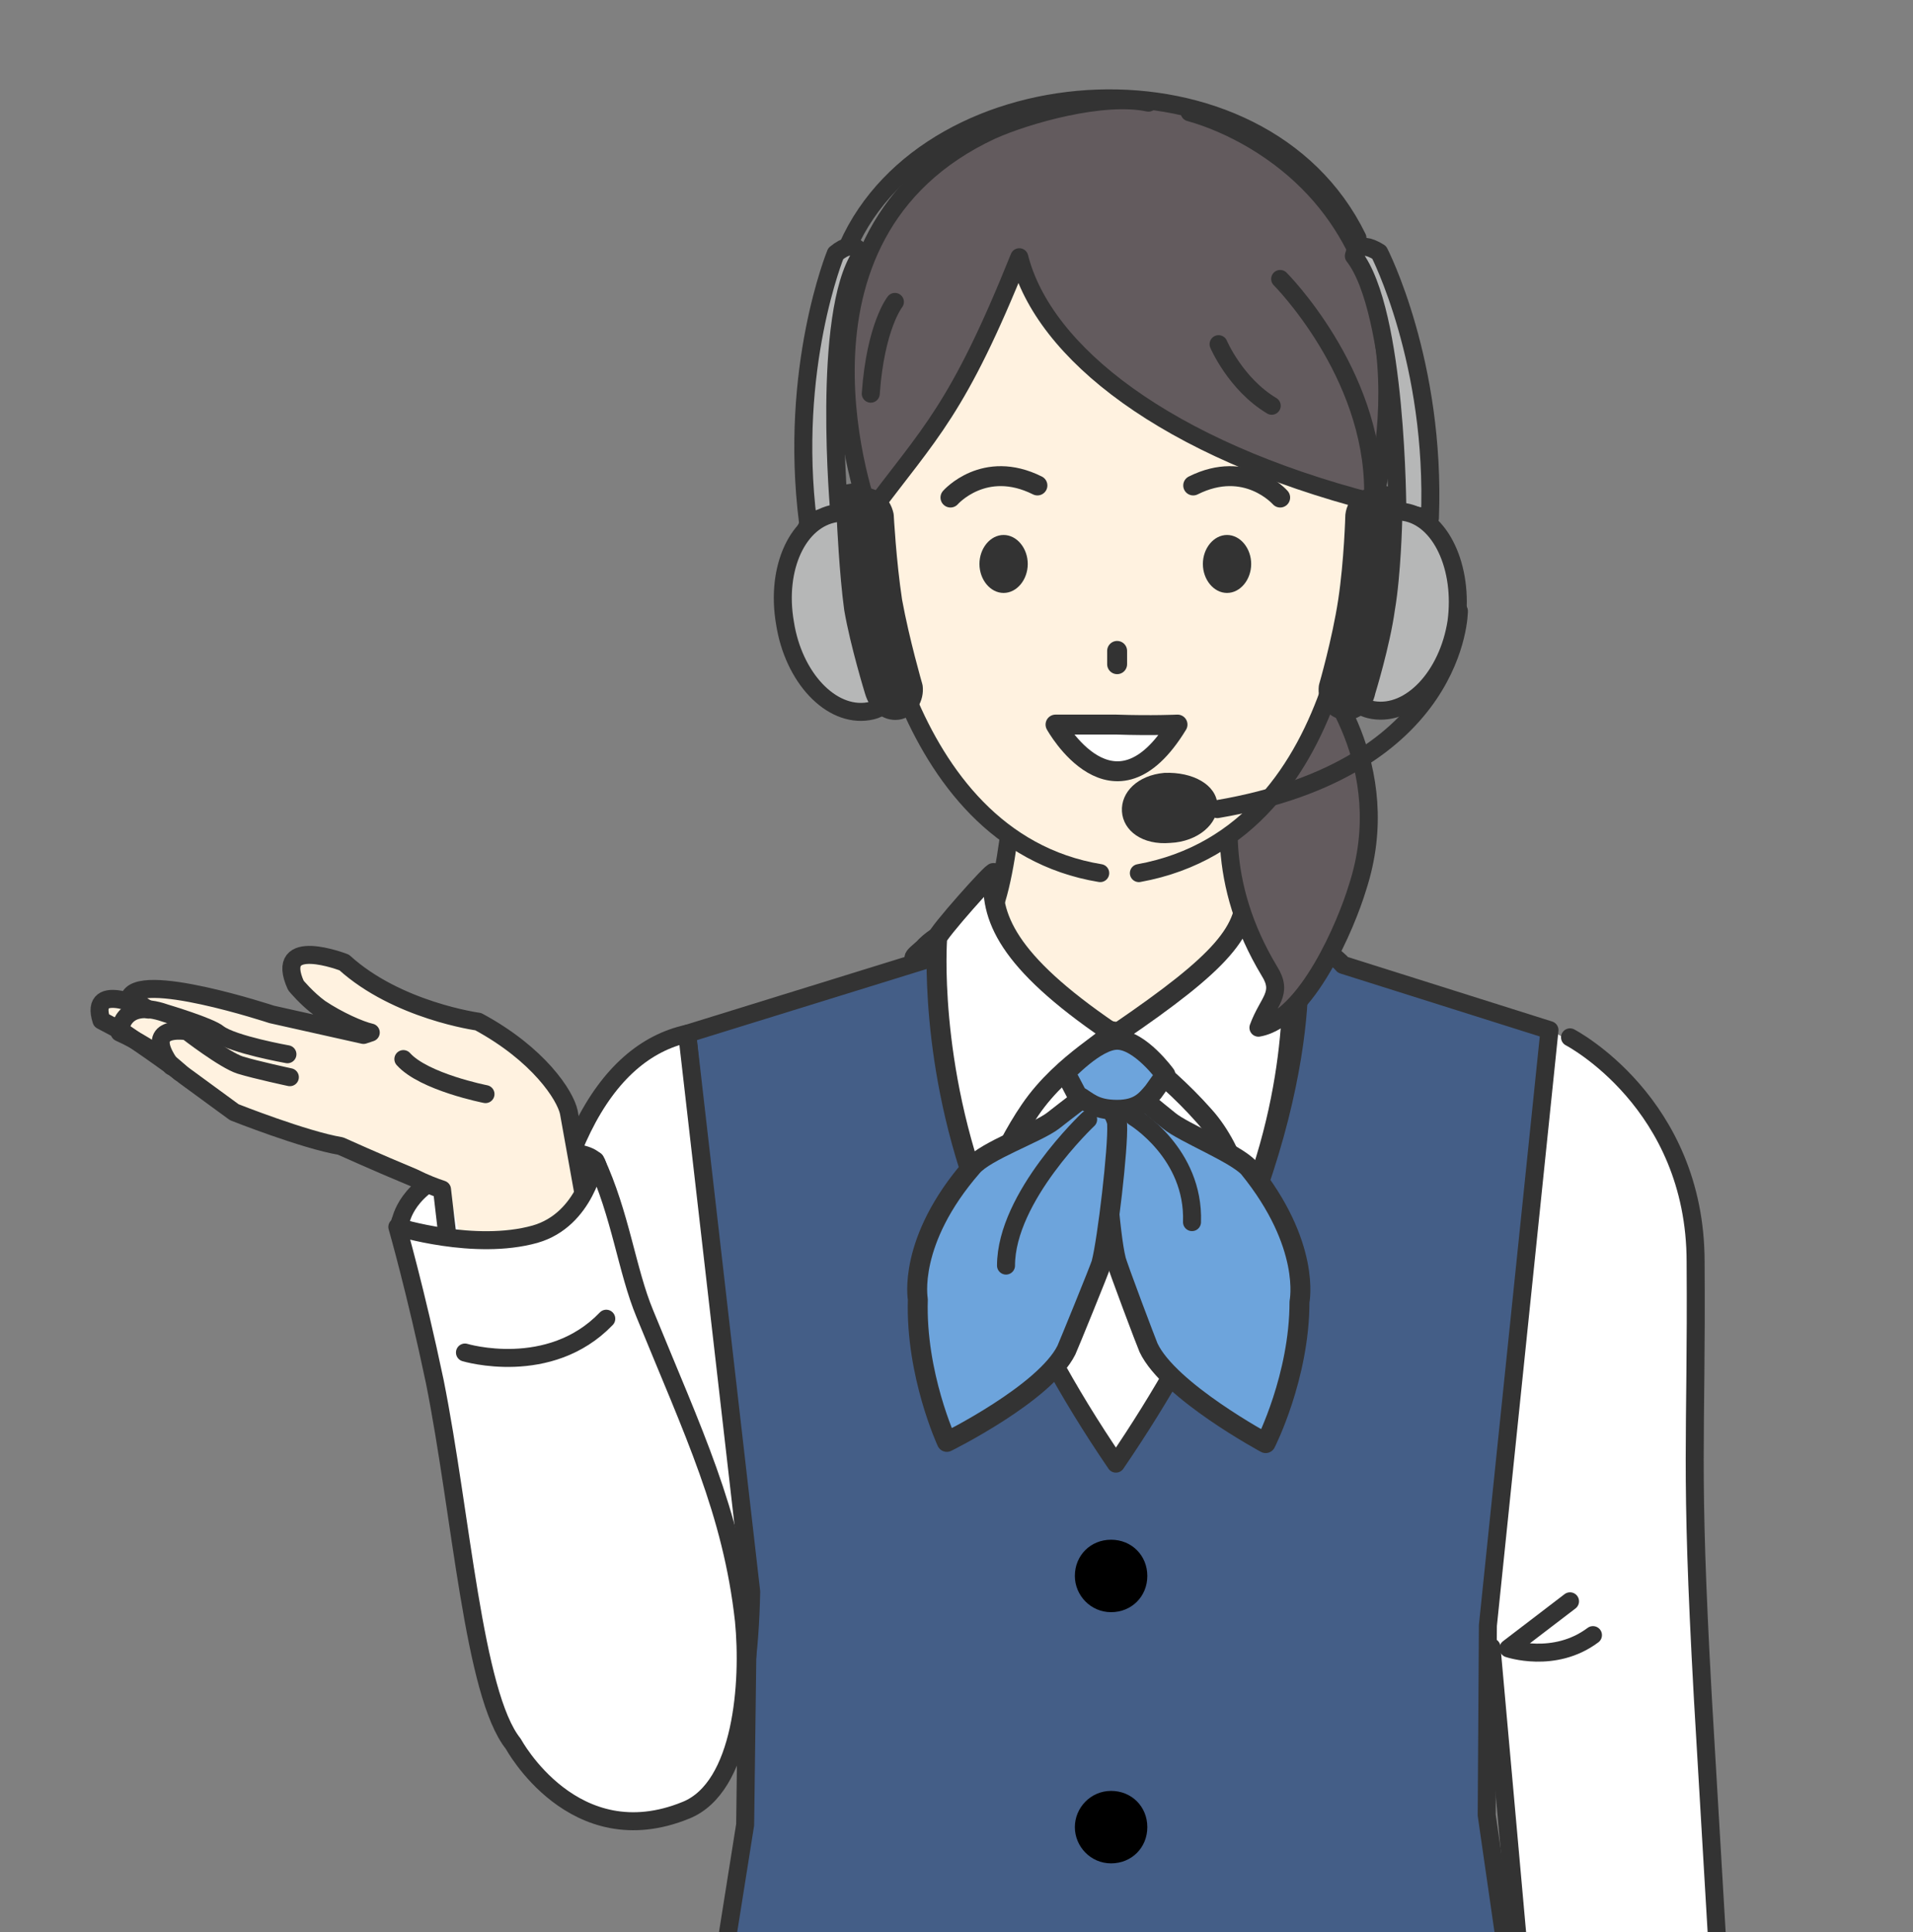 <?xml version="1.0" encoding="utf-8"?>
<!-- Generator: Adobe Illustrator 27.9.0, SVG Export Plug-In . SVG Version: 6.00 Build 0)  -->
<svg version="1.1" id="b" xmlns="http://www.w3.org/2000/svg" xmlns:xlink="http://www.w3.org/1999/xlink" x="0px" y="0px"
	 viewBox="0 0 158.4 160" style="enable-background:new 0 0 158.4 160;" xml:space="preserve">
<rect x="0" y="0" width="158.4" height="160" fill="#808080" stroke="none"/>
<style type="text/css">
	.st0{clip-path:url(#SVGID_00000107555983217113970990000010764568976009486004_);}
	.st1{fill:#FFFFFF;}
	.st2{fill:none;stroke:#333333;stroke-width:1.49;stroke-linecap:round;stroke-linejoin:round;}
	.st3{fill:#FFF2E0;stroke:#333333;stroke-width:1.49;stroke-linecap:round;stroke-linejoin:round;}
	.st4{fill:#445E87;}
	.st5{fill:#FFFFFF;stroke:#333333;stroke-width:1.65;stroke-linecap:round;stroke-linejoin:round;}
	.st6{fill:#6DA4DC;stroke:#333333;stroke-width:1.65;stroke-linecap:round;stroke-linejoin:round;}
	.st7{fill:#FFFFFF;stroke:#333333;stroke-width:1.49;stroke-linecap:round;stroke-linejoin:round;}
	.st8{fill:#FFF2E0;}
	.st9{fill:#F2E5DA;}
	.st10{fill:#635B5E;stroke:#333333;stroke-width:1.49;stroke-linecap:round;stroke-linejoin:round;}
	.st11{fill:#F2E5DA;stroke:#333333;stroke-width:1.49;stroke-linecap:round;stroke-linejoin:round;}
	.st12{fill:none;stroke:#333333;stroke-width:1.65;stroke-linecap:round;stroke-linejoin:round;}
	.st13{fill:#333333;}
	.st14{fill:#635B5E;}
	.st15{fill:#B6B7B7;stroke:#333333;stroke-width:1.49;stroke-linecap:round;stroke-linejoin:round;}
	.st16{fill:#333333;stroke:#333333;stroke-width:1.81;stroke-linecap:round;stroke-linejoin:round;}
</style>
<g id="c">
	<g>
		<defs>
			<rect id="SVGID_1_" width="158.4" height="160"/>
		</defs>
		<clipPath id="SVGID_00000120542598443974544860000016402045880635477421_">
			<use xlink:href="#SVGID_1_"  style="overflow:visible;"/>
		</clipPath>
		<g style="clip-path:url(#SVGID_00000120542598443974544860000016402045880635477421_);">
			<path class="st1" d="M140.9,137.7c-1.2-19.8-0.4-17.4-0.5-32.6c-0.1-14.5-12.1-19.8-12.1-19.8l-4.8,45.7l1.1,14.3l2.9,35.9
				c0,0,0.2,0,8.5,0s7.1,0,7.1,0S142.8,170,140.9,137.7L140.9,137.7z"/>
			<path class="st2" d="M130,132.6l-5.1,3.9c0,0,3.8,1.3,7-1.1"/>
			<line class="st2" x1="127.4" y1="179.9" x2="123.5" y2="136.4"/>
			<path class="st2" d="M130,85.9c0,0,10.4,5.4,10.4,18.6c0.1,15.2-0.5,16.3,0.6,36.1c1.9,32.2,2.4,40.8,2.4,40.8"/>
			<polygon class="st1" points="112.8,121.4 91.4,124.8 70.7,121.4 70.7,81.7 112.8,81.7 			"/>
			<path class="st3" d="M79.1,83.2l13.5,2.2l14.4-3.2c0,0-3.5-3.7-4-6.4c-1.2-6.4-1.7-16.3-1.7-16.3h-17c0,0-0.3,11.3-2.1,15.9
				C81.6,77.1,79.1,83.2,79.1,83.2L79.1,83.2z"/>
			<path class="st4" d="M122.9,149.9l4.2,31.5H56.9l4.8-31l0.2-14.9l-5.1-49.7L74.7,80c0.5-0.6,1.1-1.3,1.7-1.8
				c1.4-1.4,4.4-2.2,4.3-2.1c-0.8,0.9-1.5,1.9-2,2.8c-0.1,0.7-3,17.6,13.8,42.2c15.7-23,15.4-39.5,15.1-42c-0.6-0.9-1.3-2-2.1-3
				c-0.1-0.1,2.8,0.7,4.3,2.1c0.5,0.5,1.1,1.1,1.6,1.7l17,5.4l-5.1,49.3L122.9,149.9L122.9,149.9z"/>
			<path class="st2" d="M57,180.7l4.7-29.6l0.2-15.6l-5-49.9l19.7-6.1c-1.9,0.1-0.5-0.6,0-1.2c1.4-1.4,4.1-2.2,4-2.1
				c-0.8,0.9-1.5,1.9-2,2.8c-0.1,0.7-3,17.6,13.8,42.2c15.7-23,15.4-39.5,15.1-42c-0.6-0.9-1.3-2-2.1-3c-0.1-0.1,2.4,0.7,3.8,2
				c0.5,0.5,1.5,1.1,2,1.7l17.1,5.4l-5.1,49.3l-0.1,15.7l4.4,30.5"/>
			<path d="M89,130.5c0,1.6,1.3,3,3,3s3-1.3,3-3s-1.3-3-3-3S89,128.8,89,130.5z"/>
			<path d="M89,151.3c0,1.6,1.3,3,3,3s3-1.3,3-3s-1.3-3-3-3S89,149.7,89,151.3z"/>
			<path d="M89,172.1c0,1.6,1.3,3,3,3s3-1.3,3-3s-1.3-3-3-3S89,170.4,89,172.1z"/>
			<path class="st5" d="M106.9,79c0.1-0.3-3.9-6.1-3.8-5.6c0.4,3.6-2,6.3-10.5,12.1c-0.7,0.4,3.3,2.6,7.1,6.9
				c2.8,3.1,3.6,7.9,3.6,7.9C108,88.6,106.9,79,106.9,79L106.9,79z"/>
			<path class="st5" d="M77.6,77.7c-0.1-0.3,4.8-5.8,4.7-5.4c-0.4,3.6,1.1,7.3,9.6,13.1c0.6,0.4-3.8,2.4-6.6,6.5
				c-2.6,3.8-3.9,8-3.9,8C76.8,88.1,77.6,77.7,77.6,77.7z"/>
			<path class="st6" d="M93.5,90c0.1,0.2,2.3,2,3.3,2.8c1.2,1,5.5,2.7,6.6,3.9c5.2,6.4,4.2,11.1,4.2,11.1c0,6.2-2.8,11.7-2.8,11.7
				s-8-4.3-9.7-7.9c-0.1-0.2-2.6-6.8-2.7-7.3c-0.5-1.9-1.1-9.6-0.9-11.5C91.6,91.8,93.5,90,93.5,90L93.5,90z"/>
			<path class="st2" d="M93.9,92.5c0,0,5,3,4.8,8.7"/>
			<path class="st6" d="M90.6,90.1c-0.1,0.2-2.4,1.9-3.4,2.7c-1.3,1-5.6,2.5-6.7,3.8c-5.4,6.2-4.5,11-4.5,11
				c-0.2,6.2,2.4,11.8,2.4,11.8s8.1-4,9.9-7.6c0.1-0.2,2.8-6.8,2.9-7.2c0.5-1.9,1.4-9.6,1.3-11.5C92.5,92.1,90.6,90.1,90.6,90.1
				L90.6,90.1z"/>
			<path class="st2" d="M90.1,92.7c0,0-6.8,6.4-6.8,12.1"/>
			<path class="st6" d="M92.5,86.1c1.9,0,4,2.9,4,2.9l-1,1.4c-0.6,0.7-1.2,1.5-3,1.5c-1.9,0-2.4-0.7-3.3-1.2l-1-1.9
				C88.2,88.9,90.7,86.1,92.5,86.1L92.5,86.1z"/>
			<path class="st7" d="M56.9,85.6c-6.8,1.5-12,9.9-12.9,28.3c-0.9,20.4-2.1,33.4,8,35.3c1.6,0.3,9.8,3.3,10.2-17.4L56.9,85.6
				L56.9,85.6z"/>
			<path class="st7" d="M40,96.2c5.5-1.2,8.8-1,9.4,0.1c1.2,2.6-3.6,6.2-9.2,7.4s-7.6-1.5-7-2.7C33.4,100.3,34.4,97.3,40,96.2
				L40,96.2z"/>
			<path class="st8" d="M47.1,92.1c-0.4-1.4-2.5-4.8-7.5-7.5c0,0-6.7-1-11.1-4.9c0,0-5.9-2.4-4,1.9c0,0,1,1.1,2,1.9
				c1.5,1.1,3.4,1.9,4.2,2l-0.6,0.2L22.6,84c0,0-11-3.7-11.8-1.3c0.1,0.1,0.5,0.3,1.6,1c0,0-5.1-2.5-3.9,0.9l1.7,0.9
				c0,0,3.7,2.4,5.2,3.7l4.1,3c0,0,5.8,2.2,8.8,2.8c0,0,3.1,1.4,6,2.6c2.9,1.3,2.9,1.2,2.9,1.2s1,3.9,1,3.9l5.8,0.8l4.8-3.5
				C48.2,98,47.2,92.1,47.1,92.1L47.1,92.1z"/>
			<path class="st9" d="M10.8,82.7C10.8,82.7,10.8,82.6,10.8,82.7C10.7,82.6,10.8,82.7,10.8,82.7z"/>
			<path class="st2" d="M37.1,102.8l-0.5-4.3c-0.6-0.2-1.4-0.5-2.4-1c-2.9-1.2-6-2.6-6-2.6c-3-0.5-8.8-2.8-8.8-2.8l-4.1-3
				c-1.5-1.2-5.2-3.7-5.2-3.7l-1.7-0.9c-1.1-3.4,3.9-0.9,3.9-0.9c-2.1-1.3-1.6-0.9-1.6-0.9c0.6-2.4,11.8,1.3,11.8,1.3l7.6,1.7
				l0.6-0.2c-0.9-0.2-2.7-1-4.2-2c-1.1-0.8-2-1.9-2-1.9c-1.9-4.2,4-1.9,4-1.9c4.4,4,11.1,4.9,11.1,4.9c5,2.7,7.2,6.1,7.5,7.5
				l1.4,7.8"/>
			<path class="st2" d="M14.9,88.8c0,0-1.9-1.9-5-3.3c0,0,0.1-2.9,3.8-1.6c0,0,3.7,1.1,4.4,1.7c1.2,0.9,5.7,1.7,5.7,1.7"/>
			<path class="st2" d="M24,89.2c0,0-2.8-0.6-4.1-1c-1.3-0.4-4.4-2.8-4.4-2.8s-3.9-0.7-1.3,2.9"/>
			<path class="st2" d="M40.2,90.6c0,0-5.1-1-6.8-2.9"/>
			<path class="st7" d="M32.9,101.6c0,0,1.5,5.2,3.1,12.8c2.2,11,3.2,25.9,6.5,30c0,0,5,9.3,14.3,5.5c4.7-1.9,5.3-10.6,4.8-15.7
				c-1-9-4.2-15.6-8.2-25.4c-1.5-3.6-2-8.2-4.1-12.7c0,0-0.8,4.9-5,6.1C39.3,103.6,32.9,101.6,32.9,101.6L32.9,101.6z"/>
			<path class="st2" d="M38.5,112c0,0,7,2.1,11.7-2.8"/>
			<path class="st10" d="M112.4,73.5c-0.9,3-4.2,10.9-8.2,11.6c0.8-2.2,2.1-2.8,0.9-4.7c-8.6-14.3,1.8-26.8,3.4-25.5
				C109.3,55.7,115.7,63.4,112.4,73.5L112.4,73.5z"/>
			<path class="st11" d="M108.4,46.2c-1.2,3.5-3.6,9.5-0.4,10.6c3.2,1.1,6.7-0.3,9.7-7c1.5-3.3,0.2-7.7-3-8.8
				C111.6,39.9,109.6,42.7,108.4,46.2z"/>
			<path class="st11" d="M76,46.2c1.2,3.5,3.6,9.5,0.4,10.6c-3.2,1.1-6.7-0.3-9.7-7c-1.5-3.3-0.2-7.7,3-8.8
				C72.8,39.9,74.8,42.7,76,46.2z"/>
			<path class="st8" d="M113.7,32.6C113,16.7,103.9,9.3,92.8,9.1c-11.2-0.2-21,6.5-21.6,23c-0.5,13.2,3,29.1,11,36.4
				c7.4,6.7,16.2,3,18.6,1.3C109.9,63.4,114.4,47,113.7,32.6L113.7,32.6z"/>
			<path class="st12" d="M78.7,41.2c0,0,2.8-3.2,7.2-1"/>
			<path class="st12" d="M106,41.2c0,0-2.8-3.2-7.2-1"/>
			<path class="st13" d="M103.6,46.7c0,1.3-0.9,2.4-2,2.4s-2-1.1-2-2.4s0.9-2.4,2-2.4S103.6,45.4,103.6,46.7z"/>
			<path class="st13" d="M85.1,46.7c0,1.3-0.9,2.4-2,2.4s-2-1.1-2-2.4s0.9-2.4,2-2.4S85.1,45.4,85.1,46.7z"/>
			<path class="st5" d="M97.5,60c-5.3,8.7-10.1,0-10.1,0s2,0,5,0C95.4,60.1,97.5,60,97.5,60z"/>
			<path class="st2" d="M71.9,45.4c0,0,2.1,24.1,19.2,26.9"/>
			<path class="st2" d="M112.5,43.8c0,0,0,25.2-18.2,28.5"/>
			<line class="st12" x1="92.5" y1="53.9" x2="92.5" y2="55"/>
			<path class="st14" d="M81.8,10.4c-19.7,9.7-9.8,32.1-9.8,32.1c5.2-6.3,7.1-8.9,12.4-21.2c2,7.9,12.2,15.9,29.3,20.3
				c0,0,6-20.9-10.1-30.5C96.9,7.3,88.7,7,81.8,10.4L81.8,10.4z"/>
			<path class="st2" d="M95.1,8.5c-3.8-0.8-10.1,1-13,2.3C63.4,19.5,72,42.5,72,42.5c5-6.7,7.3-8.5,12.4-21.2
				c2,7.9,12.2,15.9,29.3,20.3c0,0,6.2-20.4-9.9-30c-1.7-1-3.5-1.8-5.3-2.3"/>
			<path class="st2" d="M106,23.1c0,0,7.7,7.7,7.7,17.6"/>
			<path class="st2" d="M74.1,25c0,0-1.6,2-2,7.6"/>
			<path class="st2" d="M100.9,28.5c0,0,1.4,3.3,4.4,5.1"/>
			<path class="st2" d="M70.2,20.4c6.8-15.3,34.2-17.1,42.2-0.7"/>
			<path class="st15" d="M115.7,42.4c0,0,0-16.6-3.6-21.2c0,0,0.2-1.5,2.1-0.3c0,0,4.7,9.1,4.2,22L115.7,42.4L115.7,42.4z"/>
			<path class="st15" d="M69.5,42.5c0,0-1.5-16.5,1.8-21.4c0,0-0.4-1.5-2.1-0.1c0,0-3.9,9.5-2.3,22.2L69.5,42.5L69.5,42.5z"/>
			<path class="st15" d="M120.6,51.5c-0.7,4.5-3.8,7.8-6.9,7.3c-3.1-0.5-1.7-4.1-1-8.6c0.7-4.5,0.5-8.3,3.6-7.8
				C119.3,42.9,121.2,47,120.6,51.5z"/>
			<path class="st2" d="M120.8,50.6c0,0,0,13-20,16.4"/>
			<path class="st13" d="M100.8,66.6c0.1,1.6-1.6,3.1-3.9,3.2c-2.3,0.2-3.9-1-4-2.6s1.3-3,3.5-3.2C98.8,63.9,100.7,65,100.8,66.6z"
				/>
			<path class="st16" d="M111.3,58.7L111.3,58.7c-0.8-0.1-1.3-0.9-1.2-1.8c0,0,1.1-3.8,1.6-7.1c0.5-3.3,0.6-7.1,0.6-7.1
				c0.1-0.9,0.9-1.5,1.7-1.4l0,0c0.8,0.1,1.3,0.9,1.2,1.8c0,0-0.1,4.4-0.6,7.3c-0.4,2.9-1.6,6.8-1.6,6.8
				C112.8,58.2,112.1,58.8,111.3,58.7L111.3,58.7z"/>
			<path class="st15" d="M65,51.6c0.7,4.5,3.8,7.8,6.9,7.3c3.1-0.5,1.7-4.1,0.9-8.6c-0.7-4.5-0.5-8.3-3.6-7.8
				C66.1,43,64.2,47,65,51.6z"/>
			<path class="st16" d="M74.3,58.7L74.3,58.7c0.8-0.1,1.3-1,1.2-1.8c0,0-1.1-3.8-1.7-7.1c-0.5-3.3-0.7-7.1-0.7-7.1
				c-0.2-0.9-0.9-1.5-1.7-1.4l0,0c-0.8,0.1-1.3,1-1.2,1.8c0,0,0.2,4.4,0.6,7.3c0.5,2.9,1.7,6.8,1.7,6.8
				C72.8,58.2,73.5,58.8,74.3,58.7z"/>
		</g>
	</g>
</g>
</svg>
